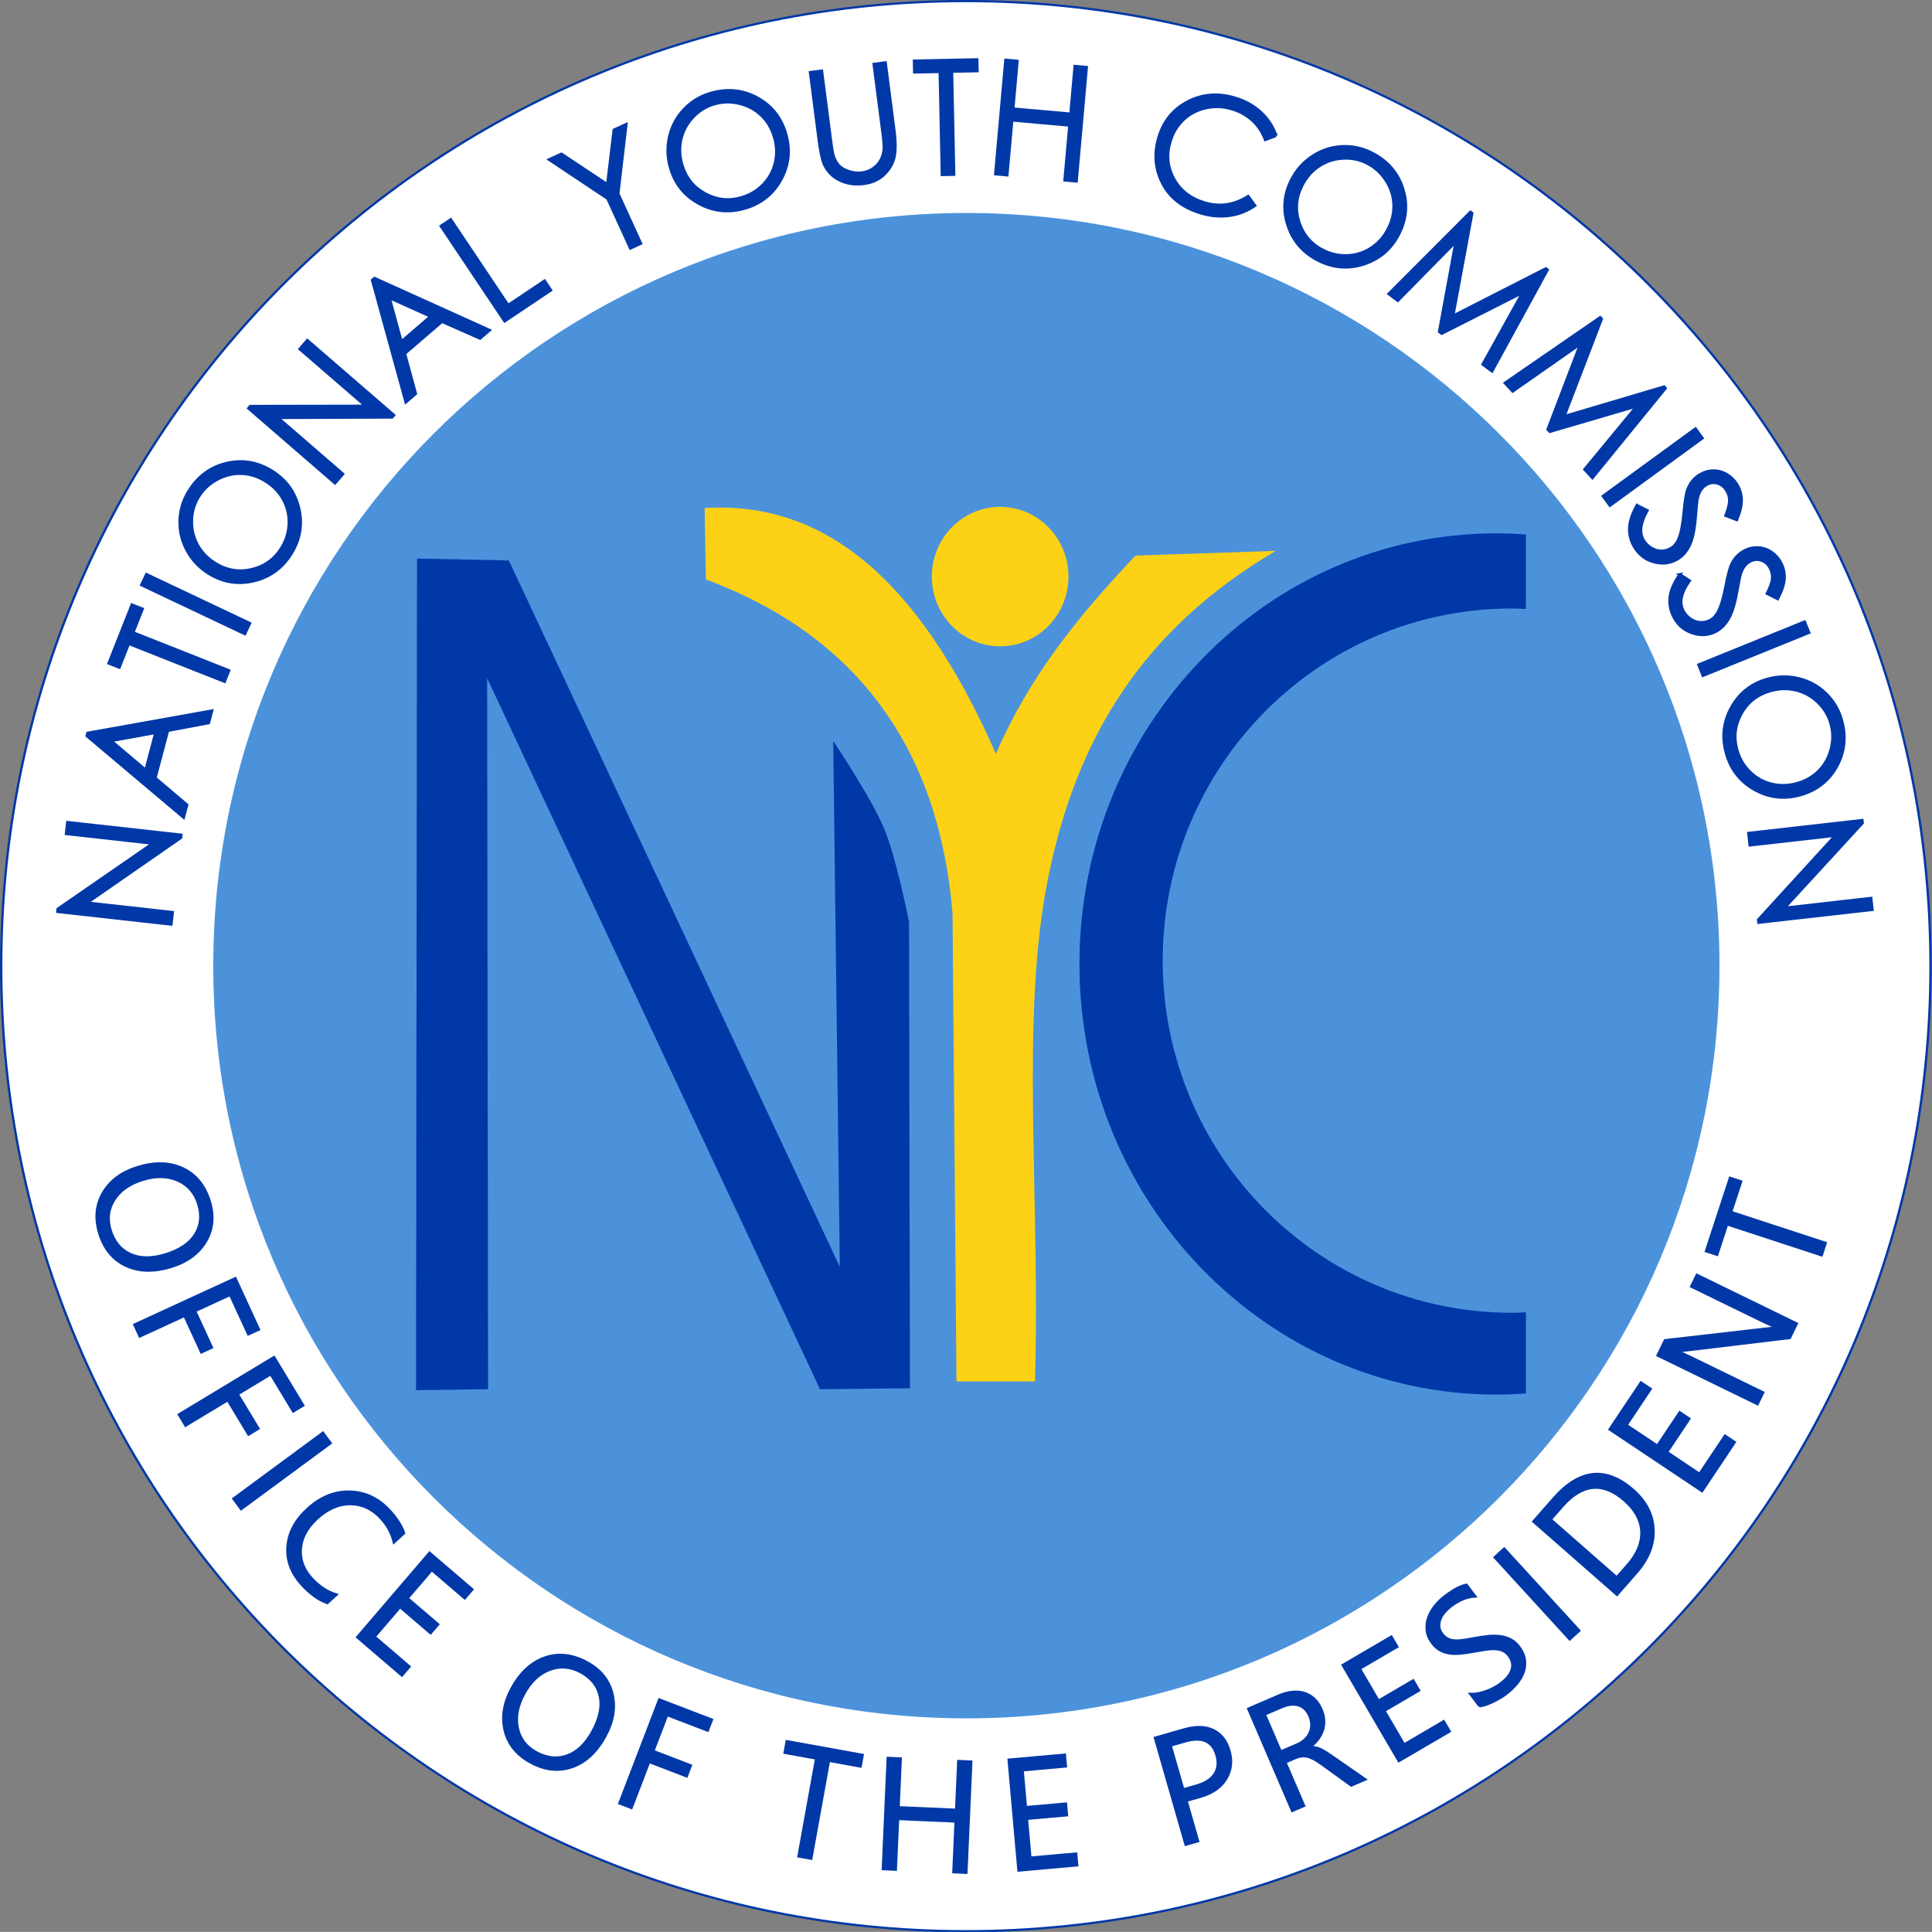 <?xml version="1.0" encoding="UTF-8" standalone="no"?>
<!-- Created with Inkscape (http://www.inkscape.org/) -->

<svg
   xmlns:dc="http://purl.org/dc/elements/1.1/"
   xmlns:cc="http://creativecommons.org/ns#"
   xmlns:rdf="http://www.w3.org/1999/02/22-rdf-syntax-ns#"
   xmlns:svg="http://www.w3.org/2000/svg"
   xmlns="http://www.w3.org/2000/svg"
   xmlns:sodipodi="http://sodipodi.sourceforge.net/DTD/sodipodi-0.dtd"
   xmlns:inkscape="http://www.inkscape.org/namespaces/inkscape"
   width="255.005"
   height="254.99"
   id="svg2"
   version="1.1"
   inkscape:version="0.48.5 r10040"
   sodipodi:docname="National_Youth_Commission_Philippines.svg">
  <rect width="100%" height="100%" fill="#808080" stroke="none"/>
  <title
     id="title5401">National Youth Commission the Philippines</title>
  <defs
     id="defs4">
    <path
       sodipodi:type="arc"
       style="fill:none;stroke:#cccccc"
       id="path3091-2"
       sodipodi:cx="192.5"
       sodipodi:cy="155.35715"
       sodipodi:rx="108.92857"
       sodipodi:ry="92.5"
       d="m 301.429,155.357 a 108.929,92.5 0 1 1 -7e-5,-0.11"
       transform="matrix(-0.967,0,0,-1.138,247.854,965.975)"
       sodipodi:start="0"
       sodipodi:end="6.2820012"
       sodipodi:open="true" />
  </defs>
  <sodipodi:namedview
     id="base"
     pagecolor="#ffffff"
     bordercolor="#666666"
     borderopacity="1.0"
     inkscape:pageopacity="0.0"
     inkscape:pageshadow="2"
     inkscape:zoom="0.70710682"
     inkscape:cx="95.422093"
     inkscape:cy="9.2490049"
     inkscape:document-units="px"
     inkscape:current-layer="layer1"
     showgrid="false"
     fit-margin-top="0"
     fit-margin-left="0"
     fit-margin-right="0"
     fit-margin-bottom="0"
     inkscape:window-width="1366"
     inkscape:window-height="705"
     inkscape:window-x="-8"
     inkscape:window-y="-8"
     inkscape:window-maximized="1"
     inkscape:snap-object-midpoints="true"
     inkscape:snap-center="true" />
  <g
     inkscape:label="Layer 1"
     inkscape:groupmode="layer"
     id="layer1"
     transform="translate(65.617,-659.58)">
    <g
       id="g5672">
      <path
         transform="matrix(0.811,0,0,0.772,-33.019,673.738)"
         d="m 274,146.843 c 0,91.127 -70.291,165 -157,165 -86.709,0 -157,-73.873 -157,-165 0,-91.127 70.291,-165 157,-165 86.709,0 157,73.873 157,165 z"
         sodipodi:ry="164.99998"
         sodipodi:rx="156.99998"
         sodipodi:cy="146.84325"
         sodipodi:cx="116.99999"
         id="path5380"
         style="color:#000000;fill:#ffffff;fill-opacity:1;fill-rule:nonzero;stroke:#0038a8;stroke-width:0.379;stroke-miterlimit:4;stroke-opacity:1;stroke-dasharray:none;marker:none;visibility:visible;display:inline;overflow:visible;enable-background:accumulate"
         sodipodi:type="arc" />
      <path
         sodipodi:open="true"
         sodipodi:end="6.2820012"
         sodipodi:start="0"
         transform="matrix(0.999,0,0,1.069,-74.805,602.94)"
         d="m 236.376,172.216 c 0,51.326 -44.548,92.934 -99.5,92.934 -54.952,0 -99.5,-41.608 -99.5,-92.934 0,-51.326 44.548,-92.934 99.5,-92.934 54.906,0 99.435,41.541 99.5,92.824"
         sodipodi:ry="92.934036"
         sodipodi:rx="99.500023"
         sodipodi:cy="172.2157"
         sodipodi:cx="136.87567"
         id="path2996-8"
         style="fill:#4b92db;fill-opacity:1;stroke:none"
         sodipodi:type="arc" />
      <path
         id="path3043-9"
         d="m 131.89,729.974 c -30.395,0 -55.029,25.451 -55.029,56.839 0,31.388 24.634,56.839 55.029,56.839 1.312,0 2.613,-0.063 3.902,-0.156 l 0,-10.706 c -0.632,0.026 -1.234,0.062 -1.873,0.062 -25.444,0 -46.071,-20.801 -46.071,-46.477 0,-25.675 20.627,-46.477 46.071,-46.477 0.638,0 1.241,0.037 1.873,0.062 l 0,-9.832 c -1.292,-0.094 -2.586,-0.156 -3.902,-0.156 z"
         style="fill:#0038a8;fill-opacity:1;stroke:none"
         inkscape:connector-curvature="0" />
      <path
         sodipodi:open="true"
         sodipodi:end="6.2820012"
         sodipodi:start="0"
         transform="matrix(0.999,0,0,1.069,-74.309,602.676)"
         d="m 236.376,172.216 c 0,51.326 -44.548,92.934 -99.5,92.934 -54.952,0 -99.5,-41.608 -99.5,-92.934 0,-51.326 44.548,-92.934 99.5,-92.934 54.906,0 99.435,41.541 99.5,92.824"
         sodipodi:ry="92.934036"
         sodipodi:rx="99.500023"
         sodipodi:cy="172.2157"
         sodipodi:cx="136.87567"
         id="path2996"
         style="fill:none;stroke:none"
         sodipodi:type="arc" />
      <path
         sodipodi:open="true"
         sodipodi:end="6.2820012"
         sodipodi:start="0"
         transform="matrix(-0.966,0,0,-1.136,247.486,965.915)"
         d="m 301.429,155.357 c 0,51.086 -48.769,92.5 -108.929,92.5 -60.16,0 -108.929,-41.414 -108.929,-92.5 0,-51.086 48.769,-92.5 108.929,-92.5 60.109,0 108.857,41.347 108.928,92.39"
         sodipodi:ry="92.5"
         sodipodi:rx="108.92857"
         sodipodi:cy="155.35715"
         sodipodi:cx="192.5"
         id="path3091"
         style="fill:none;stroke:none"
         sodipodi:type="arc" />
      <path
         sodipodi:open="true"
         sodipodi:end="6.2820012"
         sodipodi:start="0"
         transform="matrix(-0.966,0,0,1.136,250.528,610.461)"
         d="m 301.429,155.357 c 0,51.086 -48.769,92.5 -108.929,92.5 -60.16,0 -108.929,-41.414 -108.929,-92.5 0,-51.086 48.769,-92.5 108.929,-92.5 60.109,0 108.857,41.347 108.928,92.39"
         sodipodi:ry="92.5"
         sodipodi:rx="108.92857"
         sodipodi:cy="155.35715"
         sodipodi:cx="192.5"
         id="path3091-9"
         style="fill:none;stroke:none"
         sodipodi:type="arc" />
      <path
         sodipodi:open="true"
         sodipodi:end="6.2820012"
         sodipodi:start="0"
         transform="matrix(1.015,0,0,0.973,-95.652,637.74)"
         d="m 278.802,155.043 c 0,69.458 -55.402,125.764 -123.744,125.764 -68.342,0 -123.744,-56.306 -123.744,-125.764 0,-69.458 55.402,-125.764 123.744,-125.764 68.285,0 123.663,56.216 123.744,125.615"
         sodipodi:ry="125.76399"
         sodipodi:rx="123.74369"
         sodipodi:cy="155.04311"
         sodipodi:cx="155.05841"
         id="path5418"
         style="fill:none;stroke:none"
         sodipodi:type="arc" />
      <path
         sodipodi:open="true"
         sodipodi:end="6.2820012"
         sodipodi:start="0"
         transform="matrix(1.171,0,0,1.139,-112.076,622.514)"
         d="m 160.109,99.358 c 0,4.463 -3.448,8.081 -7.702,8.081 -4.254,0 -7.702,-3.618 -7.702,-8.081 0,-4.463 3.448,-8.081 7.702,-8.081 4.25,0 7.697,3.612 7.702,8.072"
         sodipodi:ry="8.0812206"
         sodipodi:rx="7.7024131"
         sodipodi:cy="99.358452"
         sodipodi:cx="152.40677"
         id="path3089"
         style="fill:#fcd116;fill-opacity:1;stroke:none"
         sodipodi:type="arc" />
      <path
         sodipodi:nodetypes="ccsccccccc"
         inkscape:connector-curvature="0"
         id="path3067"
         d="m 60.629,841.922 10.37,0 c 0.706,-25.355 -2.003,-48.041 1.739,-66.518 3.716,-18.352 12.389,-32.724 30.046,-43.12 l -18.523,0.629 c -7.604,8.02 -14.019,15.966 -18.429,26.172 -10.459,-23.85 -23.224,-33.386 -38.441,-32.452 l 0.163,9.435 c 20.293,7.543 30.808,22.735 32.554,44.068 z"
         style="fill:#fcd116;fill-opacity:1;stroke:none" />
      <path
         sodipodi:nodetypes="cccccccacccc"
         inkscape:connector-curvature="0"
         id="path3046"
         d="m -10.568,733.315 -0.125,109.746 9.489,-0.125 -0.125,-93.89 43.948,93.89 11.861,-0.125 -0.125,-61.553 c 0,0 -1.631,-8.337 -3.246,-12.236 -1.713,-4.135 -6.742,-11.611 -6.742,-11.611 L 45.242,826.83 1.543,733.565 z"
         style="fill:#0038a8;fill-opacity:1;stroke:#0000b9;stroke-width:0.01;stroke-linecap:butt;stroke-linejoin:miter;stroke-miterlimit:4;stroke-opacity:1;stroke-dasharray:none" />
      <g
         id="text4570"
         style="font-size:21px;font-style:normal;font-variant:normal;font-weight:normal;font-stretch:normal;text-align:start;line-height:0%;letter-spacing:0px;word-spacing:0px;writing-mode:lr-tb;text-anchor:start;fill:#0038a8;fill-opacity:1;stroke:#0038a8;stroke-width:0.4;stroke-miterlimit:4;stroke-opacity:1;font-family:Gill Sans MT;-inkscape-font-specification:Gill Sans MT"
         transform="matrix(0.999,0,0,0.999,-0.077,1.075)">
        <path
           id="path5585"
           style="line-height:0%;fill:#0038a8;stroke:#0038a8;font-family:Century Gothic;-inkscape-font-specification:Century Gothic"
           d="m -42.997,781.268 -14.991,-1.669 0.036,-0.326 12.584,-8.69 -11.475,-1.277 0.164,-1.478 14.991,1.669 -0.037,0.336 -12.433,8.624 11.332,1.261 z"
           inkscape:connector-curvature="0" />
        <path
           id="path5587"
           style="line-height:0%;fill:#0038a8;stroke:#0038a8;font-family:Century Gothic;-inkscape-font-specification:Century Gothic"
           d="m -54.011,756.029 16.382,-2.935 -0.415,1.566 -5.404,1.018 -1.665,6.284 4.193,3.551 -0.431,1.626 -12.754,-10.753 z m 3.045,0.998 4.618,3.908 1.321,-4.986 z"
           inkscape:connector-curvature="0" />
        <path
           id="path5589"
           style="line-height:0%;fill:#0038a8;stroke:#0038a8;font-family:Century Gothic;-inkscape-font-specification:Century Gothic"
           d="m -49.848,747.322 -1.364,-0.539 3.044,-7.695 1.364,0.539 -1.237,3.128 12.663,5.009 -0.566,1.43 -12.663,-5.009 z"
           inkscape:connector-curvature="0" />
        <path
           id="path5591"
           style="line-height:0%;fill:#0038a8;stroke:#0038a8;font-family:Century Gothic;-inkscape-font-specification:Century Gothic"
           d="m -46.894,736.434 0.645,-1.362 13.631,6.458 -0.645,1.362 z"
           inkscape:connector-curvature="0" />
        <path
           id="path5593"
           style="line-height:0%;fill:#0038a8;stroke:#0038a8;font-family:Century Gothic;-inkscape-font-specification:Century Gothic"
           d="m -40.666,724.073 c 1.198,-1.943 2.85,-3.17 4.955,-3.679 2.105,-0.509 4.106,-0.179 6.003,0.991 1.879,1.159 3.071,2.795 3.575,4.909 0.504,2.114 0.176,4.11 -0.982,5.99 -1.173,1.903 -2.815,3.107 -4.926,3.613 -2.111,0.506 -4.091,0.188 -5.942,-0.953 -1.234,-0.761 -2.193,-1.764 -2.879,-3.01 -0.685,-1.246 -1.009,-2.568 -0.97,-3.965 0.039,-1.398 0.427,-2.696 1.166,-3.895 z m 1.295,0.714 c -0.585,0.948 -0.892,2 -0.921,3.154 -0.029,1.155 0.228,2.229 0.772,3.222 0.544,0.994 1.331,1.808 2.36,2.443 1.525,0.94 3.138,1.206 4.839,0.797 1.701,-0.409 3.011,-1.358 3.93,-2.847 0.613,-0.995 0.94,-2.065 0.979,-3.209 0.039,-1.144 -0.214,-2.212 -0.76,-3.203 -0.546,-0.991 -1.33,-1.802 -2.354,-2.433 -1.018,-0.628 -2.085,-0.958 -3.201,-0.992 -1.116,-0.033 -2.186,0.228 -3.212,0.784 -1.026,0.556 -1.836,1.317 -2.432,2.283 z"
           inkscape:connector-curvature="0" />
        <path
           id="path5595"
           style="line-height:0%;fill:#0038a8;stroke:#0038a8;font-family:Century Gothic;-inkscape-font-specification:Century Gothic"
           d="m -21.342,722.973 -11.406,-9.87 0.215,-0.248 15.293,-0.028 -8.731,-7.555 0.973,-1.124 11.406,9.87 -0.221,0.256 -15.131,0.06 8.622,7.461 z"
           inkscape:connector-curvature="0" />
        <path
           id="path5597"
           style="line-height:0%;fill:#0038a8;stroke:#0038a8;font-family:Century Gothic;-inkscape-font-specification:Century Gothic"
           d="m -16.124,695.943 15.167,6.853 -1.229,1.056 -5.031,-2.219 -4.93,4.238 1.447,5.301 -1.275,1.096 -4.428,-16.084 z m 1.946,2.546 1.595,5.836 3.911,-3.362 z"
           inkscape:connector-curvature="0" />
        <path
           id="path5599"
           style="line-height:0%;fill:#0038a8;stroke:#0038a8;font-family:Century Gothic;-inkscape-font-specification:Century Gothic"
           d="m -7.321,689.037 1.261,-0.845 7.584,11.322 4.813,-3.224 0.81,1.21 -6.074,4.069 z"
           inkscape:connector-curvature="0" />
        <path
           id="path5601"
           style="line-height:0%;fill:#0038a8;stroke:#0038a8;font-family:Century Gothic;-inkscape-font-specification:Century Gothic"
           d="m 6.983,680.249 1.585,-0.725 6.091,4.047 0.865,-7.229 1.585,-0.725 -1.069,9.149 2.999,6.555 -1.352,0.619 -2.999,-6.555 z"
           inkscape:connector-curvature="0" />
        <path
           id="path5603"
           style="line-height:0%;fill:#0038a8;stroke:#0038a8;font-family:Century Gothic;-inkscape-font-specification:Century Gothic"
           d="m 28.289,671.49 c 2.193,-0.635 4.24,-0.434 6.142,0.602 1.901,1.036 3.162,2.625 3.782,4.765 0.614,2.121 0.398,4.133 -0.648,6.038 -1.046,1.904 -2.63,3.163 -4.751,3.778 -2.147,0.622 -4.172,0.411 -6.076,-0.632 -1.903,-1.043 -3.157,-2.608 -3.762,-4.697 -0.403,-1.392 -0.44,-2.78 -0.111,-4.163 0.329,-1.383 0.977,-2.58 1.944,-3.589 0.967,-1.01 2.127,-1.71 3.48,-2.102 z m 0.48,1.398 c -1.07,0.31 -2.004,0.883 -2.801,1.719 -0.797,0.836 -1.328,1.804 -1.592,2.906 -0.265,1.101 -0.229,2.233 0.108,3.395 0.498,1.72 1.515,3.001 3.05,3.841 1.535,0.84 3.143,1.017 4.824,0.53 1.123,-0.325 2.083,-0.899 2.881,-1.72 0.798,-0.822 1.327,-1.783 1.588,-2.883 0.261,-1.1 0.225,-2.229 -0.11,-3.384 -0.333,-1.149 -0.901,-2.111 -1.705,-2.885 -0.804,-0.774 -1.773,-1.3 -2.906,-1.576 -1.133,-0.277 -2.245,-0.257 -3.335,0.058 z"
           inkscape:connector-curvature="0" />
        <path
           id="path5605"
           style="line-height:0%;fill:#0038a8;stroke:#0038a8;font-family:Century Gothic;-inkscape-font-specification:Century Gothic"
           d="m 41.46,668.739 1.495,-0.193 1.166,9.03 c 0.138,1.071 0.245,1.736 0.32,1.996 0.151,0.58 0.387,1.051 0.71,1.413 0.322,0.362 0.782,0.64 1.38,0.835 0.597,0.195 1.181,0.256 1.75,0.182 0.495,-0.064 0.956,-0.23 1.383,-0.499 0.427,-0.269 0.769,-0.609 1.026,-1.022 0.257,-0.412 0.422,-0.892 0.497,-1.439 0.053,-0.393 0.003,-1.179 -0.149,-2.359 l -1.166,-9.03 1.495,-0.193 1.166,9.03 c 0.172,1.336 0.181,2.432 0.027,3.29 -0.155,0.857 -0.584,1.642 -1.288,2.353 -0.704,0.711 -1.612,1.139 -2.724,1.282 -1.207,0.156 -2.278,10e-4 -3.213,-0.464 -0.935,-0.465 -1.61,-1.153 -2.024,-2.065 -0.258,-0.559 -0.486,-1.598 -0.682,-3.117 z"
           inkscape:connector-curvature="0" />
        <path
           id="path5607"
           style="line-height:0%;fill:#0038a8;stroke:#0038a8;font-family:Century Gothic;-inkscape-font-specification:Century Gothic"
           d="m 55.227,668.689 -0.03,-1.466 8.273,-0.17 0.03,1.466 -3.363,0.069 0.28,13.614 -1.538,0.032 -0.28,-13.614 z"
           inkscape:connector-curvature="0" />
        <path
           id="path5609"
           style="line-height:0%;fill:#0038a8;stroke:#0038a8;font-family:Century Gothic;-inkscape-font-specification:Century Gothic"
           d="m 67.273,667.116 1.512,0.135 -0.562,6.302 7.64,0.681 0.562,-6.302 1.512,0.135 -1.34,15.024 -1.512,-0.135 0.647,-7.251 -7.64,-0.681 -0.647,7.252 -1.512,-0.135 z"
           inkscape:connector-curvature="0" />
        <path
           id="path5611"
           style="line-height:0%;fill:#0038a8;stroke:#0038a8;font-family:Century Gothic;-inkscape-font-specification:Century Gothic"
           d="m 102.978,677.079 -1.403,0.528 c -0.38,-1.008 -0.946,-1.857 -1.698,-2.545 -0.752,-0.689 -1.655,-1.193 -2.708,-1.512 -1.151,-0.349 -2.302,-0.396 -3.45,-0.14 -1.149,0.255 -2.134,0.767 -2.957,1.536 -0.822,0.769 -1.41,1.735 -1.763,2.9 -0.533,1.76 -0.375,3.411 0.475,4.955 0.85,1.543 2.194,2.594 4.033,3.151 2.021,0.613 3.953,0.334 5.793,-0.837 l 0.877,1.209 c -0.997,0.698 -2.11,1.134 -3.338,1.308 -1.228,0.174 -2.506,0.06 -3.834,-0.342 -2.525,-0.765 -4.262,-2.21 -5.212,-4.333 -0.793,-1.79 -0.885,-3.69 -0.276,-5.698 0.641,-2.113 1.92,-3.666 3.839,-4.66 1.919,-0.993 3.994,-1.152 6.225,-0.476 1.348,0.409 2.484,1.044 3.408,1.906 0.924,0.862 1.587,1.879 1.989,3.051 z"
           inkscape:connector-curvature="0" />
        <path
           id="path5613"
           style="line-height:0%;fill:#0038a8;stroke:#0038a8;font-family:Century Gothic;-inkscape-font-specification:Century Gothic"
           d="m 115.588,679.354 c 2.042,1.021 3.41,2.558 4.103,4.609 0.694,2.051 0.542,4.074 -0.455,6.067 -0.988,1.975 -2.512,3.307 -4.573,3.996 -2.061,0.689 -4.078,0.54 -6.053,-0.448 -1.999,-1 -3.344,-2.529 -4.035,-4.586 -0.691,-2.058 -0.55,-4.058 0.423,-6.003 0.648,-1.296 1.563,-2.341 2.743,-3.134 1.18,-0.793 2.468,-1.232 3.864,-1.318 1.396,-0.085 2.723,0.187 3.983,0.817 z m -0.596,1.353 c -0.997,-0.498 -2.071,-0.711 -3.224,-0.638 -1.153,0.073 -2.2,0.425 -3.141,1.054 -0.942,0.63 -1.683,1.486 -2.224,2.568 -0.801,1.602 -0.923,3.232 -0.365,4.891 0.558,1.659 1.619,2.879 3.184,3.662 1.045,0.523 2.14,0.753 3.283,0.691 1.143,-0.062 2.184,-0.409 3.123,-1.04 0.939,-0.631 1.677,-1.485 2.215,-2.561 0.535,-1.07 0.77,-2.162 0.704,-3.276 -0.066,-1.114 -0.421,-2.158 -1.066,-3.13 -0.645,-0.972 -1.475,-1.712 -2.49,-2.22 z"
           inkscape:connector-curvature="0" />
        <path
           id="path5615"
           style="line-height:0%;fill:#0038a8;stroke:#0038a8;font-family:Century Gothic;-inkscape-font-specification:Century Gothic"
           d="m 117.909,697.989 10.761,-10.785 0.197,0.148 -2.516,13.581 12.28,-6.263 0.197,0.148 -7.314,13.368 -1.19,-0.892 5.288,-9.518 -10.736,5.434 -0.304,-0.228 2.194,-11.938 -7.692,7.818 z"
           inkscape:connector-curvature="0" />
        <path
           id="path5617"
           style="line-height:0%;fill:#0038a8;stroke:#0038a8;font-family:Century Gothic;-inkscape-font-specification:Century Gothic"
           d="m 133.266,709.768 12.547,-8.642 0.167,0.181 -4.95,12.895 13.216,-3.919 0.167,0.181 -9.629,11.81 -1.007,-1.094 6.934,-8.394 -11.547,3.386 -0.257,-0.279 4.334,-11.338 -8.988,6.285 z"
           inkscape:connector-curvature="0" />
        <path
           id="path5619"
           style="line-height:0%;fill:#0038a8;stroke:#0038a8;font-family:Century Gothic;-inkscape-font-specification:Century Gothic"
           d="m 158.404,715.827 0.888,1.218 -12.187,8.888 -0.888,-1.218 z"
           inkscape:connector-curvature="0" />
        <path
           id="path5621"
           style="line-height:0%;fill:#0038a8;stroke:#0038a8;font-family:Century Gothic;-inkscape-font-specification:Century Gothic"
           d="m 150.684,725.943 1.331,0.68 c -0.932,1.645 -1.085,2.969 -0.459,3.972 0.268,0.429 0.619,0.77 1.055,1.022 0.435,0.252 0.883,0.372 1.342,0.359 0.459,-0.013 0.878,-0.137 1.255,-0.372 0.429,-0.268 0.759,-0.675 0.99,-1.222 0.319,-0.755 0.547,-1.913 0.685,-3.473 0.14,-1.57 0.309,-2.598 0.506,-3.083 0.321,-0.829 0.832,-1.462 1.534,-1.9 0.557,-0.347 1.147,-0.531 1.772,-0.55 0.625,-0.019 1.22,0.131 1.786,0.451 0.566,0.32 1.026,0.764 1.381,1.332 0.376,0.603 0.579,1.26 0.608,1.972 0.029,0.711 -0.174,1.609 -0.609,2.695 l -1.443,-0.55 c 0.338,-0.879 0.502,-1.552 0.493,-2.018 -0.009,-0.466 -0.138,-0.899 -0.388,-1.299 -0.322,-0.516 -0.742,-0.84 -1.26,-0.973 -0.518,-0.132 -1.006,-0.056 -1.464,0.23 -0.278,0.174 -0.512,0.4 -0.701,0.679 -0.189,0.279 -0.341,0.668 -0.456,1.167 -0.058,0.27 -0.14,1.086 -0.248,2.451 -0.127,1.618 -0.38,2.832 -0.762,3.642 -0.381,0.81 -0.893,1.416 -1.537,1.817 -0.928,0.579 -1.954,0.73 -3.078,0.452 -1.124,-0.278 -2.001,-0.921 -2.63,-1.93 -0.485,-0.777 -0.717,-1.611 -0.697,-2.502 0.02,-0.891 0.351,-1.907 0.993,-3.049 z"
           inkscape:connector-curvature="0" />
        <path
           id="path5623"
           style="line-height:0%;fill:#0038a8;stroke:#0038a8;font-family:Century Gothic;-inkscape-font-specification:Century Gothic"
           d="m 156.338,735.082 1.257,0.81 c -1.091,1.544 -1.375,2.846 -0.852,3.907 0.224,0.454 0.54,0.828 0.948,1.122 0.408,0.294 0.841,0.458 1.3,0.491 0.458,0.033 0.887,-0.049 1.285,-0.245 0.454,-0.224 0.823,-0.596 1.107,-1.117 0.392,-0.719 0.735,-1.849 1.028,-3.388 0.296,-1.548 0.566,-2.554 0.81,-3.017 0.402,-0.793 0.974,-1.372 1.716,-1.738 0.589,-0.29 1.195,-0.414 1.818,-0.37 0.623,0.043 1.201,0.252 1.732,0.626 0.531,0.374 0.945,0.862 1.241,1.463 0.314,0.638 0.45,1.312 0.408,2.022 -0.042,0.711 -0.334,1.584 -0.874,2.62 l -1.381,-0.691 c 0.424,-0.841 0.654,-1.494 0.692,-1.959 0.038,-0.464 -0.048,-0.908 -0.256,-1.331 -0.269,-0.546 -0.655,-0.91 -1.156,-1.093 -0.502,-0.183 -0.995,-0.155 -1.479,0.083 -0.294,0.145 -0.549,0.347 -0.765,0.606 -0.215,0.259 -0.406,0.631 -0.57,1.116 -0.084,0.262 -0.247,1.067 -0.49,2.414 -0.287,1.597 -0.661,2.78 -1.12,3.548 -0.46,0.768 -1.03,1.32 -1.711,1.655 -0.981,0.484 -2.017,0.531 -3.108,0.143 -1.091,-0.388 -1.899,-1.116 -2.425,-2.183 -0.405,-0.822 -0.553,-1.675 -0.444,-2.559 0.109,-0.884 0.539,-1.863 1.291,-2.935 z"
           inkscape:connector-curvature="0" />
        <path
           id="path5625"
           style="line-height:0%;fill:#0038a8;stroke:#0038a8;font-family:Century Gothic;-inkscape-font-specification:Century Gothic"
           d="m 172.814,741.336 0.566,1.397 -13.978,5.668 -0.566,-1.397 z"
           inkscape:connector-curvature="0" />
        <path
           id="path5627"
           style="line-height:0%;fill:#0038a8;stroke:#0038a8;font-family:Century Gothic;-inkscape-font-specification:Century Gothic"
           d="m 177.702,754.292 c 0.619,2.198 0.404,4.243 -0.646,6.137 -1.05,1.894 -2.647,3.143 -4.792,3.748 -2.125,0.599 -4.136,0.369 -6.033,-0.691 -1.897,-1.06 -3.145,-2.652 -3.744,-4.777 -0.606,-2.152 -0.381,-4.175 0.675,-6.071 1.056,-1.896 2.631,-3.139 4.723,-3.728 1.395,-0.393 2.783,-0.42 4.164,-0.082 1.381,0.339 2.573,0.995 3.576,1.97 1.003,0.974 1.695,2.139 2.077,3.495 z m -1.402,0.47 c -0.302,-1.072 -0.869,-2.01 -1.699,-2.813 -0.83,-0.803 -1.795,-1.341 -2.894,-1.613 -1.1,-0.272 -2.232,-0.245 -3.396,0.084 -1.724,0.486 -3.011,1.493 -3.862,3.022 -0.851,1.529 -1.039,3.136 -0.564,4.82 0.317,1.125 0.884,2.089 1.7,2.893 0.816,0.803 1.773,1.34 2.872,1.609 1.099,0.269 2.227,0.24 3.385,-0.086 1.151,-0.325 2.117,-0.886 2.897,-1.685 0.78,-0.799 1.312,-1.764 1.597,-2.895 0.285,-1.131 0.273,-2.243 -0.035,-3.335 z"
           inkscape:connector-curvature="0" />
        <path
           id="path5629"
           style="line-height:0%;fill:#0038a8;stroke:#0038a8;font-family:Century Gothic;-inkscape-font-specification:Century Gothic"
           d="m 165.429,769.261 14.988,-1.698 0.037,0.326 -10.344,11.264 11.473,-1.3 0.167,1.477 -14.988,1.698 -0.038,-0.336 10.21,-11.166 -11.33,1.283 z"
           inkscape:connector-curvature="0" />
      </g>
      <path
         sodipodi:open="true"
         sodipodi:end="6.3132393"
         sodipodi:start="3.1792375"
         transform="matrix(0.775,0,0,0.948,-13.965,655.17)"
         d="M -37.381,135.016 C -34.566,73.942 28.298,26.297 103.031,28.597 177.362,30.885 235.519,81.745 233.284,142.506"
         sodipodi:ry="110.66221"
         sodipodi:rx="135.41093"
         sodipodi:cy="139.18105"
         sodipodi:cx="97.934288"
         id="path4574"
         style="color:#000000;fill:none;stroke:none;stroke-width:1;marker:none;visibility:visible;display:inline;overflow:visible;enable-background:accumulate"
         sodipodi:type="arc" />
      <path
         sodipodi:end="3.1034069"
         sodipodi:start="0.23154036"
         transform="matrix(-0.882,0,0,1.079,148.22,636.94)"
         d="M 229.732,164.575 C 212.57,224.062 139.65,260.915 66.861,246.89 7.596,235.471 -35.053,193.13 -37.378,143.406 l 135.312,-4.225 z"
         sodipodi:ry="110.66221"
         sodipodi:rx="135.41093"
         sodipodi:cy="139.18105"
         sodipodi:cx="97.934288"
         id="path4574-1"
         style="color:#000000;fill:none;stroke:none;stroke-width:1;marker:none;visibility:visible;display:inline;overflow:visible;enable-background:accumulate"
         sodipodi:type="arc" />
      <g
         id="text5012"
         style="font-size:23px;font-style:normal;font-variant:normal;font-weight:normal;font-stretch:normal;text-align:start;line-height:0%;letter-spacing:3px;word-spacing:0px;writing-mode:lr-tb;text-anchor:start;fill:#0038a8;fill-opacity:1;stroke:#0038a8;stroke-width:0.3;stroke-miterlimit:4;stroke-opacity:1;font-family:Gill Sans MT;-inkscape-font-specification:Gill Sans MT"
         transform="matrix(0.999,0,0,0.999,-0.077,1.075)">
        <path
           id="path5632"
           style="font-size:21px;line-height:0%;fill:#0038a8;stroke:#0038a8;font-family:Segoe UI;-inkscape-font-specification:Segoe UI"
           d="m -52.487,822.121 c -0.61,-1.994 -0.442,-3.791 0.505,-5.393 0.947,-1.602 2.473,-2.724 4.577,-3.369 2.262,-0.692 4.253,-0.633 5.974,0.177 1.721,0.81 2.903,2.268 3.547,4.373 0.594,1.941 0.419,3.705 -0.525,5.292 -0.944,1.586 -2.472,2.703 -4.583,3.349 -2.294,0.702 -4.294,0.649 -6,-0.158 -1.706,-0.808 -2.87,-2.231 -3.495,-4.271 z m 13.077,-3.873 c -0.452,-1.477 -1.352,-2.514 -2.699,-3.109 -1.348,-0.596 -2.887,-0.628 -4.62,-0.098 -1.732,0.53 -2.989,1.406 -3.769,2.628 -0.781,1.222 -0.95,2.555 -0.508,4 0.472,1.543 1.348,2.604 2.626,3.185 1.279,0.581 2.823,0.594 4.634,0.04 1.856,-0.568 3.159,-1.439 3.908,-2.612 0.749,-1.173 0.892,-2.518 0.428,-4.034 z"
           inkscape:connector-curvature="0" />
        <path
           id="path5634"
           style="font-size:21px;line-height:0%;fill:#0038a8;stroke:#0038a8;font-family:Segoe UI;-inkscape-font-specification:Segoe UI"
           d="m -32.803,835.47 -2.4,-5.217 -4.62,2.126 2.22,4.825 -1.407,0.647 -2.22,-4.825 -5.915,2.721 -0.72,-1.565 13.358,-6.146 3.12,6.782 z"
           inkscape:connector-curvature="0" />
        <path
           id="path5636"
           style="font-size:21px;line-height:0%;fill:#0038a8;stroke:#0038a8;font-family:Segoe UI;-inkscape-font-specification:Segoe UI"
           d="m -26.87,845.655 -2.967,-4.916 -4.354,2.628 2.745,4.547 -1.326,0.8 -2.745,-4.547 -5.575,3.364 -0.89,-1.475 12.589,-7.598 3.857,6.391 z"
           inkscape:connector-curvature="0" />
        <path
           id="path5638"
           style="font-size:21px;line-height:0%;fill:#0038a8;stroke:#0038a8;font-family:Segoe UI;-inkscape-font-specification:Segoe UI"
           d="m -33.754,858.562 -1.022,-1.387 11.837,-8.724 1.022,1.387 z"
           inkscape:connector-curvature="0" />
        <path
           id="path5640"
           style="font-size:21px;line-height:0%;fill:#0038a8;stroke:#0038a8;font-family:Segoe UI;-inkscape-font-specification:Segoe UI"
           d="m -22.362,870.972 c -1.156,-0.417 -2.28,-1.225 -3.37,-2.423 -1.408,-1.547 -2.038,-3.239 -1.888,-5.075 0.149,-1.837 1.033,-3.491 2.65,-4.964 1.739,-1.583 3.621,-2.339 5.645,-2.268 2.024,0.071 3.768,0.91 5.231,2.518 0.939,1.031 1.567,2.021 1.886,2.97 l -1.357,1.236 c -0.274,-1.174 -0.839,-2.231 -1.695,-3.172 -1.137,-1.249 -2.475,-1.881 -4.016,-1.898 -1.54,-0.017 -3.008,0.61 -4.404,1.88 -1.324,1.206 -2.05,2.529 -2.175,3.97 -0.126,1.441 0.348,2.75 1.42,3.928 0.994,1.092 2.097,1.816 3.309,2.173 z"
           inkscape:connector-curvature="0" />
        <path
           id="path5642"
           style="font-size:21px;line-height:0%;fill:#0038a8;stroke:#0038a8;font-family:Segoe UI;-inkscape-font-specification:Segoe UI"
           d="m -12.503,880.544 -5.918,-5.07 9.566,-11.167 5.669,4.856 -1.014,1.184 -4.361,-3.736 -3.182,3.715 4.034,3.455 -1.007,1.176 -4.034,-3.455 -3.349,3.909 4.61,3.949 z"
           inkscape:connector-curvature="0" />
        <path
           id="path5644"
           style="font-size:21px;line-height:0%;fill:#0038a8;stroke:#0038a8;font-family:Segoe UI;-inkscape-font-specification:Segoe UI"
           d="m 4.488,892.023 c -1.829,-1 -2.965,-2.404 -3.407,-4.211 -0.442,-1.807 -0.134,-3.677 0.921,-5.608 1.135,-2.075 2.6,-3.424 4.397,-4.047 1.797,-0.622 3.661,-0.406 5.593,0.65 1.781,0.974 2.889,2.358 3.322,4.153 0.433,1.795 0.12,3.661 -0.939,5.598 -1.151,2.105 -2.619,3.465 -4.403,4.079 -1.785,0.614 -3.613,0.409 -5.484,-0.614 z M 11.138,880.115 c -1.356,-0.741 -2.724,-0.854 -4.104,-0.339 -1.38,0.515 -2.505,1.568 -3.374,3.157 -0.869,1.59 -1.156,3.094 -0.861,4.514 0.295,1.42 1.106,2.492 2.431,3.216 1.416,0.774 2.784,0.922 4.104,0.444 1.321,-0.478 2.435,-1.547 3.343,-3.209 0.931,-1.703 1.255,-3.237 0.972,-4.599 -0.284,-1.363 -1.121,-2.424 -2.513,-3.185 z"
           inkscape:connector-curvature="0" />
        <path
           id="path5646"
           style="font-size:21px;line-height:0%;fill:#0038a8;stroke:#0038a8;font-family:Segoe UI;-inkscape-font-specification:Segoe UI"
           d="m 27.902,887.825 -5.361,-2.057 -1.822,4.748 4.959,1.903 -0.555,1.446 -4.959,-1.903 -2.333,6.079 -1.608,-0.617 5.269,-13.728 6.969,2.675 z"
           inkscape:connector-curvature="0" />
        <path
           id="path5648"
           style="font-size:21px;line-height:0%;fill:#0038a8;stroke:#0038a8;font-family:Segoe UI;-inkscape-font-specification:Segoe UI"
           d="m 48.098,892.56 -4.177,-0.755 -2.337,12.936 -1.695,-0.306 2.337,-12.936 -4.167,-0.753 0.277,-1.534 10.04,1.814 z"
           inkscape:connector-curvature="0" />
        <path
           id="path5650"
           style="font-size:21px;line-height:0%;fill:#0038a8;stroke:#0038a8;font-family:Segoe UI;-inkscape-font-specification:Segoe UI"
           d="m 62.077,906.601 -1.721,-0.076 0.295,-6.7 -7.601,-0.335 -0.295,6.7 -1.721,-0.076 0.648,-14.69 1.721,0.076 -0.284,6.443 7.601,0.335 0.284,-6.443 1.721,0.076 z"
           inkscape:connector-curvature="0" />
        <path
           id="path5652"
           style="font-size:21px;line-height:0%;fill:#0038a8;stroke:#0038a8;font-family:Segoe UI;-inkscape-font-specification:Segoe UI"
           d="m 76.719,905.613 -7.762,0.691 -1.304,-14.646 7.435,-0.662 0.138,1.552 -5.72,0.509 0.434,4.872 5.291,-0.471 0.137,1.542 -5.291,0.471 0.456,5.127 6.046,-0.538 z"
           inkscape:connector-curvature="0" />
        <path
           id="path5654"
           style="font-size:21px;line-height:0%;fill:#0038a8;stroke:#0038a8;font-family:Segoe UI;-inkscape-font-specification:Segoe UI"
           d="m 91.163,897.081 1.533,5.342 -1.656,0.475 -4.055,-14.134 3.883,-1.114 c 1.511,-0.434 2.788,-0.402 3.83,0.096 1.042,0.497 1.756,1.416 2.14,2.757 0.385,1.34 0.238,2.57 -0.44,3.689 -0.678,1.119 -1.802,1.904 -3.373,2.355 z m -2.093,-7.294 1.663,5.795 1.735,-0.498 c 1.143,-0.328 1.941,-0.84 2.392,-1.534 0.451,-0.695 0.54,-1.519 0.267,-2.471 -0.535,-1.866 -1.907,-2.482 -4.115,-1.849 z"
           inkscape:connector-curvature="0" />
        <path
           id="path5656"
           style="font-size:21px;line-height:0%;fill:#0038a8;stroke:#0038a8;font-family:Segoe UI;-inkscape-font-specification:Segoe UI"
           d="m 114.803,894.266 -1.884,0.811 -3.89,-2.814 c -0.359,-0.262 -0.689,-0.476 -0.99,-0.64 -0.301,-0.164 -0.588,-0.281 -0.86,-0.35 -0.272,-0.069 -0.541,-0.089 -0.807,-0.06 -0.267,0.029 -0.547,0.107 -0.843,0.234 l -1.3,0.559 2.472,5.745 -1.582,0.681 -5.812,-13.507 4.031,-1.735 c 0.59,-0.254 1.167,-0.415 1.729,-0.482 0.563,-0.067 1.093,-0.029 1.59,0.114 0.497,0.143 0.946,0.395 1.346,0.755 0.4,0.36 0.73,0.841 0.99,1.444 0.203,0.471 0.318,0.933 0.345,1.386 0.028,0.453 -0.023,0.89 -0.151,1.31 -0.128,0.42 -0.329,0.817 -0.603,1.192 -0.274,0.375 -0.615,0.72 -1.022,1.037 l 0.016,0.038 c 0.269,0.003 0.515,0.033 0.737,0.09 0.222,0.057 0.446,0.141 0.672,0.252 0.226,0.111 0.461,0.246 0.705,0.406 0.243,0.159 0.52,0.348 0.829,0.564 z m -13.296,-8.589 2.108,4.898 2.147,-0.924 c 0.396,-0.17 0.736,-0.387 1.02,-0.651 0.285,-0.264 0.501,-0.56 0.65,-0.888 0.149,-0.328 0.223,-0.684 0.222,-1.067 -10e-4,-0.383 -0.088,-0.775 -0.261,-1.177 -0.311,-0.722 -0.787,-1.185 -1.429,-1.389 -0.642,-0.204 -1.406,-0.115 -2.291,0.266 z"
           inkscape:connector-curvature="0" />
        <path
           id="path5658"
           style="font-size:21px;line-height:0%;fill:#0038a8;stroke:#0038a8;font-family:Segoe UI;-inkscape-font-specification:Segoe UI"
           d="m 125.933,887.918 -6.728,3.933 -7.421,-12.694 6.445,-3.767 0.787,1.346 -4.957,2.898 2.468,4.223 4.586,-2.681 0.781,1.337 -4.586,2.681 2.598,4.444 5.241,-3.063 z"
           inkscape:connector-curvature="0" />
        <path
           id="path5660"
           style="font-size:21px;line-height:0%;fill:#0038a8;stroke:#0038a8;font-family:Segoe UI;-inkscape-font-specification:Segoe UI"
           d="m 129.86,884.585 -1.222,-1.622 c 0.309,0.024 0.643,0.004 1.001,-0.061 0.358,-0.064 0.714,-0.159 1.069,-0.285 0.355,-0.126 0.695,-0.273 1.021,-0.442 0.326,-0.169 0.612,-0.346 0.858,-0.531 0.846,-0.638 1.36,-1.271 1.541,-1.899 0.181,-0.629 0.05,-1.238 -0.395,-1.827 -0.239,-0.317 -0.516,-0.54 -0.832,-0.67 -0.316,-0.13 -0.67,-0.199 -1.062,-0.208 -0.392,-0.009 -0.822,0.025 -1.292,0.1 -0.469,0.075 -0.972,0.161 -1.508,0.256 -0.566,0.101 -1.106,0.179 -1.622,0.233 -0.515,0.054 -1.001,0.052 -1.456,-0.007 -0.455,-0.059 -0.881,-0.195 -1.275,-0.406 -0.395,-0.212 -0.757,-0.536 -1.086,-0.973 -0.403,-0.535 -0.636,-1.089 -0.7,-1.662 -0.063,-0.573 -6.7e-4,-1.131 0.188,-1.676 0.189,-0.545 0.48,-1.064 0.874,-1.557 0.394,-0.494 0.845,-0.932 1.353,-1.314 1.158,-0.872 2.106,-1.368 2.845,-1.489 l 1.166,1.548 c -1.055,0.042 -2.126,0.472 -3.213,1.291 -0.3,0.226 -0.577,0.484 -0.83,0.773 -0.253,0.289 -0.443,0.593 -0.571,0.912 -0.128,0.319 -0.181,0.646 -0.16,0.981 0.021,0.335 0.153,0.663 0.396,0.986 0.226,0.3 0.478,0.518 0.754,0.652 0.276,0.134 0.592,0.209 0.946,0.225 0.354,0.016 0.752,-0.01 1.193,-0.077 0.441,-0.067 0.943,-0.154 1.505,-0.261 0.577,-0.109 1.14,-0.191 1.689,-0.246 0.549,-0.054 1.071,-0.049 1.565,0.015 0.494,0.065 0.951,0.203 1.373,0.416 0.422,0.213 0.797,0.538 1.126,0.975 0.436,0.579 0.692,1.154 0.768,1.726 0.076,0.572 0.016,1.129 -0.18,1.67 -0.196,0.541 -0.503,1.057 -0.921,1.547 -0.418,0.49 -0.905,0.945 -1.462,1.365 -0.186,0.14 -0.426,0.298 -0.722,0.473 -0.296,0.176 -0.607,0.342 -0.934,0.498 -0.327,0.157 -0.649,0.288 -0.967,0.395 -0.318,0.107 -0.592,0.166 -0.823,0.177 z"
           inkscape:connector-curvature="0" />
        <path
           id="path5662"
           style="font-size:21px;line-height:0%;fill:#0038a8;stroke:#0038a8;font-family:Segoe UI;-inkscape-font-specification:Segoe UI"
           d="m 143.058,874.608 -1.271,1.163 -9.924,-10.85 1.271,-1.163 z"
           inkscape:connector-curvature="0" />
        <path
           id="path5664"
           style="font-size:21px;line-height:0%;fill:#0038a8;stroke:#0038a8;font-family:Segoe UI;-inkscape-font-specification:Segoe UI"
           d="m 148.036,869.884 -11.054,-9.696 2.678,-3.053 c 3.417,-3.895 6.921,-4.268 10.514,-1.117 1.706,1.497 2.603,3.24 2.689,5.23 0.087,1.99 -0.666,3.892 -2.257,5.706 z m -8.747,-9.963 8.711,7.641 1.447,-1.65 c 1.271,-1.449 1.873,-2.918 1.804,-4.405 -0.068,-1.488 -0.814,-2.856 -2.238,-4.104 -2.832,-2.484 -5.568,-2.22 -8.21,0.792 z"
           inkscape:connector-curvature="0" />
        <path
           id="path5666"
           style="font-size:21px;line-height:0%;fill:#0038a8;stroke:#0038a8;font-family:Segoe UI;-inkscape-font-specification:Segoe UI"
           d="m 163.605,849.707 -4.33,6.479 -12.226,-8.17 4.147,-6.207 1.296,0.866 -3.19,4.774 4.067,2.717 2.951,-4.416 1.287,0.86 -2.951,4.416 4.28,2.86 3.373,-5.047 z"
           inkscape:connector-curvature="0" />
        <path
           id="path5668"
           style="font-size:21px;line-height:0%;fill:#0038a8;stroke:#0038a8;font-family:Segoe UI;-inkscape-font-specification:Segoe UI"
           d="m 171.8,834.039 -0.926,1.899 -13.851,1.664 c -0.348,0.043 -0.694,0.05 -1.036,0.019 l -0.027,0.055 c 0.307,0.089 0.924,0.359 1.852,0.812 l 9.548,4.656 -0.755,1.548 -13.216,-6.445 0.98,-2.009 13.596,-1.561 c 0.565,-0.067 0.947,-0.101 1.145,-0.103 l 0.018,-0.037 c -0.411,-0.124 -1.074,-0.41 -1.99,-0.856 l -9.309,-4.54 0.755,-1.548 z"
           inkscape:connector-curvature="0" />
        <path
           id="path5670"
           style="font-size:21px;line-height:0%;fill:#0038a8;stroke:#0038a8;font-family:Segoe UI;-inkscape-font-specification:Segoe UI"
           d="m 164.443,815.262 -1.321,4.034 12.493,4.091 -0.536,1.637 -12.493,-4.091 -1.318,4.025 -1.481,-0.485 3.175,-9.696 z"
           inkscape:connector-curvature="0" />
      </g>
    </g>
  </g>
</svg>
